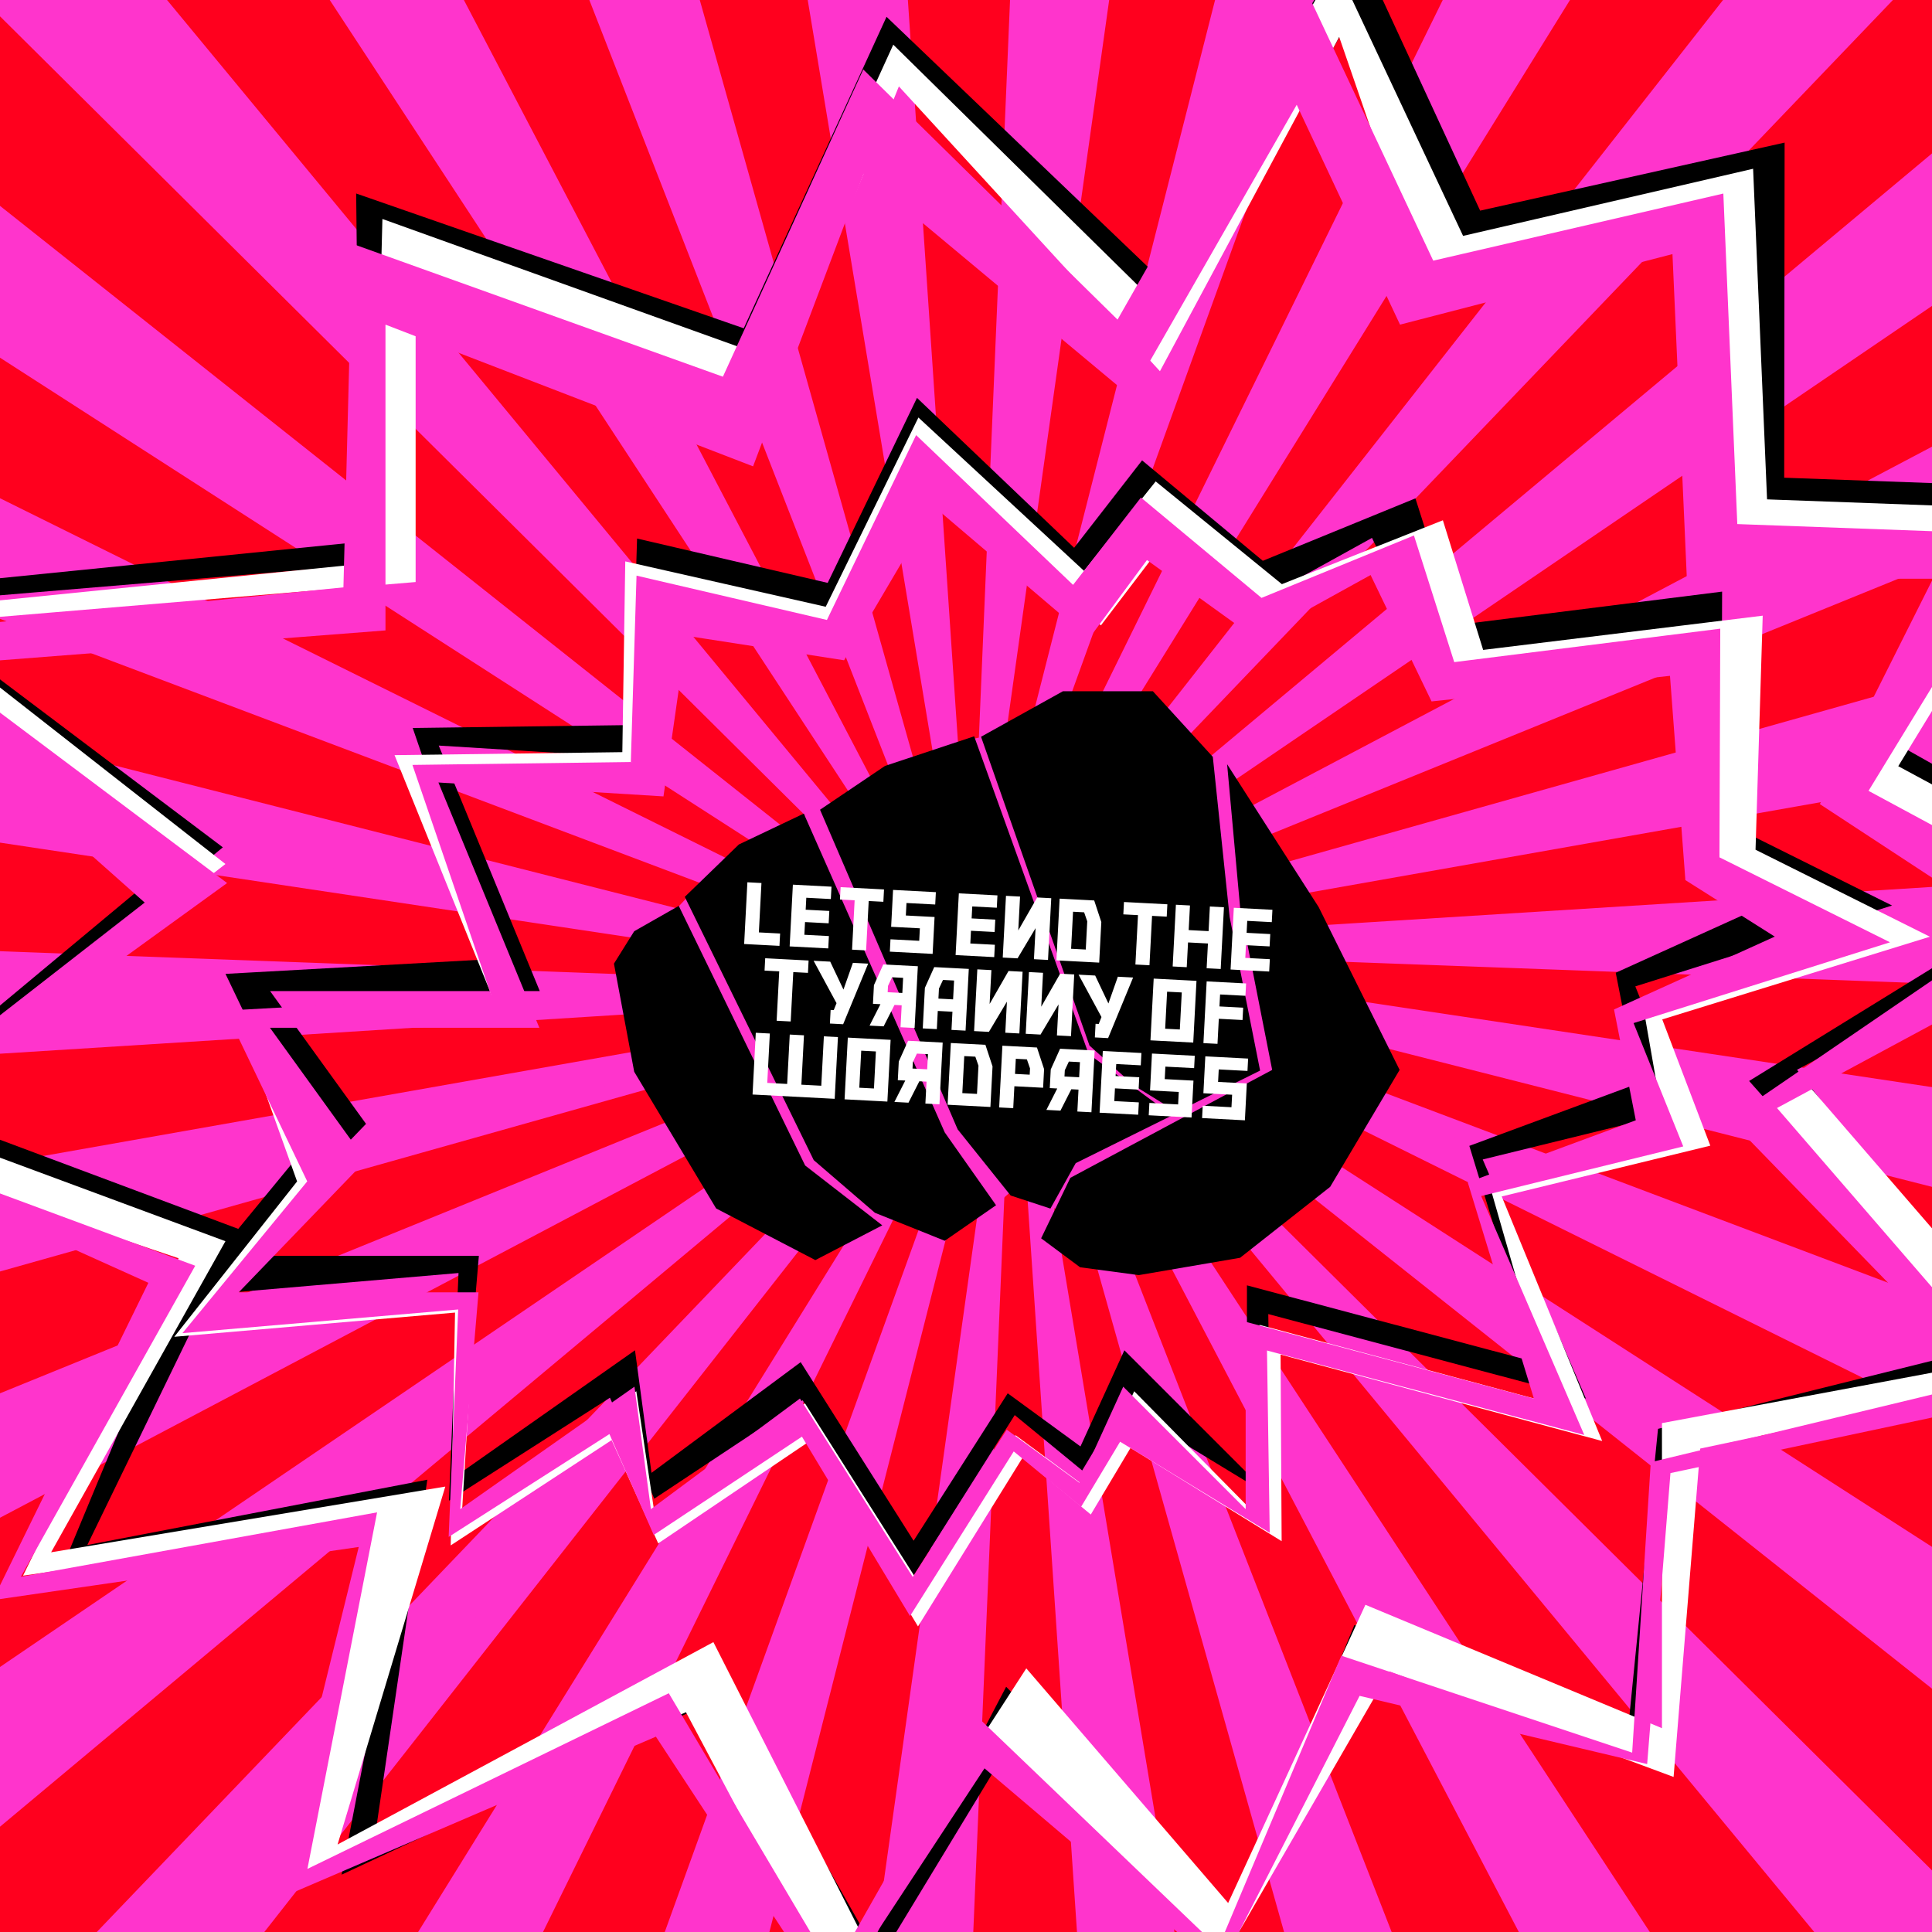 <?xml version="1.0" encoding="UTF-8"?>
<svg width="900px" height="900px" viewBox="0 0 900 900" version="1.1" xmlns="http://www.w3.org/2000/svg" xmlns:xlink="http://www.w3.org/1999/xlink">
    <!-- Generator: Sketch 51.3 (57544) - http://www.bohemiancoding.com/sketch -->
    <title>flash 2</title>
    <desc>Created with Sketch.</desc>
    <defs></defs>
    <g id="flash-2" stroke="none" stroke-width="1" fill="none" fill-rule="evenodd">
        <rect id="Rectangle" fill="#FF001E" x="-257" y="-283" width="1485" height="1503"></rect>
        <path d="M462.833,460.38 L464.686,459.985 L466.417,459.209 L467.951,458.085 L469.22,456.663 L470.169,455.006 L470.758,453.185 L470.959,451.28 L470.764,449.374 L470.182,447.551 L469.238,445.89 L467.973,444.464 L466.443,443.336 L464.715,442.553 L462.863,442.152 L460.97,442.149 L459.117,442.544 L457.386,443.32 L455.853,444.444 L454.583,445.866 L453.634,447.523 L453.046,449.344 L452.845,451.249 L453.04,453.155 L453.622,454.978 L454.566,456.639 L455.83,458.065 L457.36,459.193 L459.089,459.976 L460.94,460.377 L462.833,460.38 Z M481.898,456.313 L483.555,455.96 L480.229,453.506 L479.472,453.905 L481.898,456.313 Z M482.123,456.536 L983.878,954.549 L947.649,985.308 L482.258,460.571 L480.598,460.675 L869.058,1053.362 L827.301,1075.828 L479.901,464.65 L478.256,464.403 L736.444,1125.861 L690.983,1139.051 L476.757,468.144 L475.199,467.556 L591.831,1168.876 L544.654,1172.215 L472.964,470.901 L471.561,469.998 L441.54,1180.529 L394.708,1173.869 L468.688,472.799 L467.5,471.621 L292.139,1160.309 L247.698,1143.942 L464.115,473.756 L463.195,472.354 L150.157,1109.101 L110.05,1083.742 L459.445,473.73 L458.834,472.165 L21.799,1029.142 L-12.22,995.9 L454.882,472.722 L454.606,471.063 L-87.323,923.927 L-113.769,884.254 L450.627,470.777 L450.698,469.095 L-172.442,798.054 L-190.158,753.685 L446.864,467.978 L447.279,466.349 L-229.837,657.025 L-238.05,609.899 L443.758,464.45 L444.499,462.943 L-257,507.003 L-255.35,459.179 L441.445,460.344 L442.48,459.026 L-252.743,354.546 L-241.302,308.114 L440.027,455.842 L441.309,454.771 L-217.253,206.315 L-196.521,163.304 L439.564,451.14 L441.039,450.362 L-152.081,68.79 L-122.964,31.081 L440.078,446.444 L441.68,445.993 L-60.074,-52.02 L-23.846,-82.779 L441.545,441.958 L443.205,441.854 L54.745,-150.833 L96.502,-173.299 L443.902,437.879 L445.547,438.126 L187.359,-223.332 L232.82,-236.522 L447.046,434.385 L448.604,434.973 L331.972,-266.347 L379.149,-269.685 L450.839,431.628 L452.243,432.531 L482.263,-278 L529.096,-271.34 L455.116,429.73 L456.303,430.908 L631.665,-257.78 L676.105,-241.413 L459.689,428.773 L460.608,430.175 L773.647,-206.572 L813.753,-181.213 L464.359,428.799 L464.969,430.364 L902.004,-126.613 L936.024,-93.371 L468.921,429.807 L469.197,431.466 L1011.127,-21.398 L1037.572,18.275 L473.177,431.752 L473.106,433.434 L1096.246,104.475 L1113.962,148.844 L476.94,434.551 L476.525,436.18 L1153.641,245.504 L1161.853,292.63 L480.045,438.08 L479.305,439.586 L1180.803,395.526 L1179.153,443.35 L482.358,442.185 L481.324,443.503 L1176.547,547.983 L1165.105,594.415 L483.777,446.687 L482.494,447.758 L1141.056,696.214 L1120.325,739.225 L484.239,451.389 L482.765,452.167 L1075.884,833.739 L1046.768,871.448 L483.726,456.085 L482.123,456.536 Z M447.992,463.546 L448.205,462.71 L444.813,462.923 L443.964,464.406 L447.992,463.546 Z M447.582,466.263 L447.056,467.892 L450.82,466.204 L450.856,465.341 L447.582,466.263 Z M448.494,463.439 L450.959,462.913 L450.975,462.536 L448.741,462.676 L448.494,463.439 Z M453.53,464.588 L451.373,465.196 L451.289,465.994 L453.592,464.961 L453.53,464.588 Z M453.173,462.441 L453.165,462.398 L451.658,462.493 L451.629,462.77 L453.173,462.441 Z M454.189,464.403 L454.218,464.68 L455.66,464.033 L455.644,463.993 L454.189,464.403 Z M479.025,456.926 L477.343,455.029 L477.012,455.204 L478.249,457.092 L479.025,456.926 Z M479.368,457.312 L478.546,457.544 L480.424,460.41 L482.118,460.412 L479.368,457.312 Z M475.891,457.595 L475.104,456.211 L475.066,456.231 L475.621,457.652 L475.891,457.595 Z M476.232,458.195 L475.872,458.297 L476.695,460.403 L477.488,460.405 L476.232,458.195 Z M473.799,458.88 L473.758,458.892 L474.009,460.399 L474.284,460.399 L473.799,458.88 Z M479.089,453.525 L479.814,453.2 L477.779,451.698 L477.491,451.939 L479.089,453.525 Z M482.499,451.996 L484.047,451.302 L480.289,449.601 L479.631,450.151 L482.499,451.996 Z M453.99,467.357 L450.977,468.948 L450.797,470.652 L454.132,468.209 L453.99,467.357 Z M454.466,467.106 L454.547,467.904 L456.587,466.41 L456.45,466.059 L454.466,467.106 Z M458.396,465.031 L457.057,465.738 L457.142,466.003 L458.42,465.067 L458.396,465.031 Z M476.886,454.513 L475.832,453.325 L475.799,453.353 L476.634,454.626 L476.886,454.513 Z M483.571,446.642 L479.545,445.769 L479.015,446.445 L482.199,447.647 L483.571,446.642 Z M479.821,449.389 L477.521,448.349 L477.289,448.644 L479.178,449.86 L479.821,449.389 Z M477.226,451.29 L475.951,450.35 L475.925,450.384 L477.003,451.454 L477.226,451.29 Z M454.849,470.86 L455.024,472.564 L457.783,469.473 L457.47,468.67 L454.849,470.86 Z M459.609,466.882 L457.883,468.324 L458.127,469.088 L459.816,467.197 L459.609,466.882 Z M461.302,465.468 L460.137,466.441 L460.275,466.683 L461.332,465.498 L461.302,465.468 Z M476.711,448.273 L476.896,448.066 L475.456,447.414 L475.437,447.453 L476.711,448.273 Z M478.512,446.256 L479.044,445.66 L476.581,445.126 L476.415,445.465 L478.512,446.256 Z M481.012,443.456 L482.147,442.184 L478.031,442.177 L477.651,442.951 L481.012,443.456 Z M461.143,469.222 L459.03,471.915 L459.55,473.546 L461.615,469.942 L461.143,469.222 Z M462.868,467.023 L461.476,468.797 L461.872,469.493 L463.135,467.288 L462.868,467.023 Z M464.233,465.284 L463.294,466.48 L463.478,466.688 L464.269,465.307 L464.233,465.284 Z M479.839,438.124 L475.811,438.983 L475.598,439.819 L478.99,439.606 L479.839,438.124 Z M477.518,442.177 L474.999,442.172 L474.906,442.538 L477.12,442.871 L477.518,442.177 Z M475.911,444.981 L474.369,444.647 L474.358,444.689 L475.773,445.222 L475.911,444.981 Z M464.849,468.989 L463.336,472.068 L464.18,473.553 L465.459,469.594 L464.849,468.989 Z M466.085,466.475 L465.088,468.503 L465.618,469.101 L466.4,466.678 L466.085,466.475 Z M467.063,464.487 L466.39,465.855 L466.613,466.019 L467.103,464.502 L467.063,464.487 Z M476.221,436.266 L476.747,434.637 L472.983,436.325 L472.947,437.188 L476.221,436.266 Z M475.309,439.09 L472.844,439.616 L472.828,439.993 L475.063,439.853 L475.309,439.09 Z M474.314,442.171 L472.737,442.169 L472.735,442.212 L474.228,442.436 L474.314,442.171 Z M468.427,467.982 L467.579,471.312 L468.71,472.587 L469.147,468.445 L468.427,467.982 Z M469.119,465.263 L468.561,467.456 L469.202,467.929 L469.469,465.395 L469.119,465.263 Z M469.29,464.592 L469.542,464.706 L469.709,463.119 L469.667,463.112 L469.29,464.592 Z M472.43,437.333 L472.514,436.535 L470.212,437.568 L470.274,437.941 L472.43,437.333 Z M472.174,439.759 L470.631,440.088 L470.638,440.131 L472.145,440.036 L472.174,439.759 Z M473.006,431.877 L469.672,434.32 L469.813,435.172 L472.826,433.581 L473.006,431.877 Z M471.719,466.244 L471.574,469.679 L472.943,470.689 L472.519,466.545 L471.719,466.244 Z M471.742,465.701 L472.466,466.029 L472.207,463.494 L471.838,463.438 L471.742,465.701 Z M471.932,461.22 L471.867,462.746 L472.137,462.805 L471.974,461.217 L471.932,461.22 Z M469.614,438.126 L469.586,437.849 L468.144,438.496 L468.159,438.536 L469.614,438.126 Z M468.78,429.965 L466.02,433.056 L466.334,433.859 L468.954,431.669 L468.78,429.965 Z M469.256,434.625 L467.216,436.119 L467.353,436.47 L469.338,435.423 L469.256,434.625 Z M475.147,467.242 L476.693,467.942 L475.427,463.978 L474.583,463.851 L475.147,467.242 Z M474.122,461.082 L474.494,463.316 L475.269,463.484 L474.495,461.059 L474.122,461.082 Z M466.746,436.791 L466.661,436.526 L465.383,437.462 L465.407,437.498 L466.746,436.791 Z M465.92,434.205 L465.676,433.441 L463.988,435.332 L464.194,435.647 L465.92,434.205 Z M464.774,430.614 L464.253,428.983 L462.189,432.587 L462.66,433.307 L464.774,430.614 Z M476.892,460.908 L478.14,464.106 L479.796,464.465 L477.744,460.855 L476.892,460.908 Z M459.623,428.976 L458.345,432.935 L458.954,433.54 L460.468,430.461 L459.623,428.976 Z M461.931,433.036 L460.668,435.241 L460.935,435.506 L462.327,433.732 L461.931,433.036 Z M463.529,435.846 L462.471,437.031 L462.502,437.061 L463.666,436.088 L463.529,435.846 Z M455.093,429.942 L454.656,434.084 L455.376,434.547 L456.224,431.217 L455.093,429.942 Z M458.185,433.428 L457.403,435.851 L457.718,436.054 L458.715,434.026 L458.185,433.428 Z M460.325,435.841 L459.534,437.222 L459.57,437.245 L460.509,436.049 L460.325,435.841 Z M457.413,436.674 L457.19,436.51 L456.7,438.027 L456.741,438.042 L457.413,436.674 Z M455.243,435.073 L454.602,434.6 L454.334,437.134 L454.684,437.266 L455.243,435.073 Z M452.229,432.85 L450.861,431.84 L451.284,435.984 L452.084,436.285 L452.229,432.85 Z M447.111,434.587 L448.376,438.551 L449.221,438.678 L448.657,435.287 L447.111,434.587 Z M451.337,436.5 L451.596,439.035 L451.965,439.091 L452.061,436.828 L451.337,436.5 Z M454.262,437.823 L454.094,439.41 L454.136,439.417 L454.513,437.937 L454.262,437.823 Z M451.936,439.783 L451.667,439.724 L451.829,441.312 L451.872,441.309 L451.936,439.783 Z M449.31,439.213 L448.534,439.045 L449.309,441.47 L449.681,441.447 L449.31,439.213 Z M445.663,438.423 L444.007,438.064 L446.06,441.674 L446.912,441.621 L445.663,438.423 Z M441.686,442.117 L444.435,445.217 L445.258,444.985 L443.379,442.119 L441.686,442.117 Z M446.315,442.124 L447.571,444.334 L447.931,444.232 L447.109,442.126 L446.315,442.124 Z M449.519,442.13 L450.004,443.649 L450.045,443.637 L449.795,442.13 L449.519,442.13 Z M448.182,444.877 L447.913,444.934 L448.699,446.318 L448.737,446.298 L448.182,444.877 Z M445.554,445.438 L444.778,445.603 L446.46,447.5 L446.791,447.325 L445.554,445.438 Z M441.905,446.216 L440.248,446.569 L443.574,449.023 L444.331,448.624 L441.905,446.216 Z M439.756,451.227 L443.514,452.928 L444.172,452.378 L441.305,450.533 L439.756,451.227 Z M443.989,449.329 L446.024,450.831 L446.312,450.59 L444.714,449.004 L443.989,449.329 Z M446.918,448.016 L447.971,449.204 L448.004,449.176 L447.17,447.903 L446.918,448.016 Z M446.801,451.075 L446.578,451.239 L447.852,452.179 L447.879,452.145 L446.801,451.075 Z M444.625,452.669 L443.983,453.14 L446.282,454.18 L446.514,453.885 L444.625,452.669 Z M441.604,454.882 L440.233,455.887 L444.258,456.76 L444.789,456.084 L441.604,454.882 Z M441.656,460.345 L445.773,460.352 L446.153,459.578 L442.791,459.073 L441.656,460.345 Z M444.76,456.869 L447.222,457.403 L447.389,457.064 L445.291,456.273 L444.76,456.869 Z M446.907,454.463 L448.347,455.115 L448.366,455.076 L447.092,454.256 L446.907,454.463 Z M448.03,457.307 L447.892,457.548 L449.435,457.882 L449.445,457.84 L448.03,457.307 Z M446.683,459.658 L446.286,460.352 L448.804,460.357 L448.898,459.991 L446.683,459.658 Z M449.489,460.358 L451.067,460.36 L451.069,460.317 L449.575,460.093 L449.489,460.358 Z" id="Path-7" fill="#FF34CC"></path>
        <path d="M463.003,460.244 L464.868,459.915 L466.625,459.2 L468.196,458.131 L469.514,456.755 L470.52,455.132 L471.17,453.333 L471.437,451.436 L471.308,449.525 L470.789,447.682 L469.903,445.989 L468.688,444.52 L467.198,443.338 L465.498,442.495 L463.661,442.028 L461.769,441.958 L459.904,442.288 L458.147,443.003 L456.576,444.071 L455.258,445.447 L454.252,447.07 L453.602,448.869 L453.335,450.766 L453.464,452.678 L453.983,454.52 L454.869,456.213 L456.084,457.683 L457.574,458.865 L459.274,459.708 L461.111,460.174 L463.003,460.244 Z M482.197,456.853 L483.865,456.558 L480.625,453.988 L479.855,454.361 L482.197,456.853 Z M482.414,457.084 L966.685,972.511 L929.418,1001.973 L482.409,461.121 L480.747,461.167 L848.528,1067.21 L806.022,1088.187 L479.913,465.114 L478.277,464.809 L713.494,1134.982 L667.606,1146.558 L476.651,468.495 L475.113,467.853 L567.486,1172.864 L520.222,1174.534 L472.765,471.116 L471.393,470.164 L416.884,1179.202 L370.31,1170.893 L468.425,472.862 L467.279,471.643 L268.271,1153.719 L224.422,1135.793 L463.822,473.657 L462.952,472.223 L128.142,1097.528 L88.934,1070.769 L459.156,473.466 L458.599,471.881 L2.621,1013.085 L-30.232,978.662 L454.631,472.298 L454.412,470.63 L-102.807,904.081 L-127.868,863.499 L450.445,470.203 L450.574,468.526 L-183.532,775.279 L-199.707,730.311 L446.781,467.274 L447.252,465.66 L-236.028,632.309 L-242.61,584.921 L443.799,463.637 L444.591,462.158 L-258,481.419 L-254.701,433.683 L441.629,459.453 L442.708,458.173 L-248.487,329.205 L-235.452,283.205 L440.367,454.904 L441.685,453.878 L-207.906,182.318 L-185.704,140.066 L440.066,450.188 L441.567,449.463 L-138.03,47.178 L-107.631,10.52 L440.742,445.513 L442.359,445.118 L-41.913,-70.309 L-4.646,-99.77 L442.363,441.081 L444.026,441.036 L76.244,-165.007 L118.751,-185.985 L444.859,437.088 L446.495,437.393 L211.278,-232.779 L257.166,-244.356 L448.122,433.707 L449.659,434.35 L357.286,-270.662 L404.55,-272.332 L452.008,431.086 L453.379,432.038 L507.888,-277 L554.463,-268.69 L456.347,429.34 L457.493,430.56 L656.501,-251.517 L700.35,-233.591 L460.95,428.545 L461.821,429.979 L796.631,-195.326 L835.838,-168.566 L465.616,428.736 L466.173,430.322 L922.152,-110.883 L955.004,-76.46 L470.141,429.904 L470.36,431.573 L1027.579,-1.878 L1052.64,38.704 L474.327,431.999 L474.198,433.677 L1108.305,126.924 L1124.48,171.891 L477.991,434.929 L477.521,436.543 L1160.801,269.894 L1167.382,317.281 L480.974,438.565 L480.181,440.045 L1182.772,420.783 L1179.473,468.52 L483.143,442.749 L482.064,444.03 L1173.26,572.998 L1160.224,618.997 L484.406,447.299 L483.087,448.324 L1132.679,719.885 L1110.476,762.137 L484.706,452.014 L483.205,452.74 L1062.803,855.025 L1032.403,891.683 L484.031,456.69 L482.414,457.084 Z M448.062,462.884 L448.303,462.056 L444.906,462.149 L444.006,463.601 L448.062,462.884 Z M447.558,465.585 L446.976,467.194 L450.796,465.64 L450.862,464.779 L447.558,465.585 Z M448.567,462.795 L451.048,462.357 L451.077,461.98 L448.84,462.041 L448.567,462.795 Z M453.56,464.121 L451.384,464.652 L451.272,465.447 L453.609,464.496 L453.56,464.121 Z M453.277,461.963 L453.271,461.92 L451.762,461.961 L451.723,462.237 L453.277,461.963 Z M454.225,463.959 L454.244,464.237 L455.708,463.642 L455.693,463.601 L454.225,463.959 Z M479.304,457.364 L477.688,455.409 L477.352,455.572 L478.523,457.502 L479.304,457.364 Z M479.633,457.762 L478.804,457.964 L480.582,460.895 L482.274,460.957 L479.633,457.762 Z M476.148,457.922 L475.41,456.511 L475.371,456.53 L475.877,457.97 L476.148,457.922 Z M476.469,458.534 L476.106,458.622 L476.855,460.757 L477.648,460.786 L476.469,458.534 Z M474.014,459.133 L473.972,459.143 L474.171,460.658 L474.446,460.668 L474.014,459.133 Z M479.485,453.967 L480.221,453.668 L478.239,452.096 L477.943,452.326 L479.485,453.967 Z M482.946,452.56 L484.517,451.92 L480.82,450.088 L480.143,450.614 L482.946,452.56 Z M453.924,466.905 L450.858,468.388 L450.62,470.084 L454.037,467.761 L453.924,466.905 Z M454.408,466.671 L454.462,467.471 L456.553,466.05 L456.428,465.694 L454.408,466.671 Z M458.408,464.736 L457.046,465.395 L457.121,465.663 L458.43,464.773 L458.408,464.736 Z M477.249,454.877 L476.237,453.653 L476.203,453.679 L476.993,454.981 L477.249,454.877 Z M484.201,447.247 L480.209,446.232 L479.655,446.889 L482.796,448.202 L484.201,447.247 Z M480.359,449.86 L478.097,448.739 L477.855,449.026 L479.701,450.307 L480.359,449.86 Z M477.7,451.668 L476.459,450.683 L476.431,450.716 L477.471,451.824 L477.7,451.668 Z M454.662,470.435 L454.778,472.145 L457.642,469.153 L457.357,468.34 L454.662,470.435 Z M459.557,466.628 L457.782,468.009 L457.999,468.781 L459.752,466.95 L459.557,466.628 Z M461.297,465.275 L460.099,466.206 L460.228,466.453 L461.326,465.306 L461.297,465.275 Z M477.29,448.634 L477.482,448.434 L476.065,447.732 L476.045,447.77 L477.29,448.634 Z M479.159,446.682 L479.711,446.106 L477.268,445.485 L477.09,445.817 L479.159,446.682 Z M481.754,443.972 L482.933,442.741 L478.819,442.589 L478.412,443.349 L481.754,443.972 Z M461.009,469.021 L458.804,471.638 L459.268,473.286 L461.455,469.757 L461.009,469.021 Z M462.809,466.884 L461.357,468.608 L461.728,469.317 L463.066,467.158 L462.809,466.884 Z M464.233,465.194 L463.253,466.357 L463.43,466.571 L464.268,465.219 L464.233,465.194 Z M480.766,438.602 L476.711,439.318 L476.469,440.146 L479.866,440.053 L480.766,438.602 Z M478.306,442.57 L475.789,442.477 L475.683,442.839 L477.885,443.25 L478.306,442.57 Z M476.604,445.316 L475.074,444.928 L475.062,444.969 L476.458,445.553 L476.604,445.316 Z M464.721,468.919 L463.102,471.943 L463.894,473.457 L465.309,469.545 L464.721,468.919 Z M466.043,466.451 L464.976,468.442 L465.485,469.058 L466.35,466.664 L466.043,466.451 Z M467.088,464.498 L466.369,465.841 L466.586,466.013 L467.128,464.514 L467.088,464.498 Z M477.214,436.617 L477.796,435.008 L473.977,436.562 L473.91,437.423 L477.214,436.617 Z M476.205,439.407 L473.724,439.846 L473.695,440.222 L475.933,440.161 L476.205,439.407 Z M475.105,442.452 L473.528,442.393 L473.525,442.437 L475.01,442.714 L475.105,442.452 Z M468.331,468.039 L467.369,471.337 L468.455,472.651 L469.035,468.527 L468.331,468.039 Z M469.117,465.346 L468.483,467.518 L469.107,468.013 L469.462,465.49 L469.117,465.346 Z M469.311,464.681 L469.558,464.804 L469.78,463.224 L469.738,463.216 L469.311,464.681 Z M473.389,437.55 L473.501,436.756 L471.164,437.707 L471.213,438.081 L473.389,437.55 Z M473.049,439.965 L471.496,440.24 L471.501,440.283 L473.011,440.241 L473.049,439.965 Z M474.152,432.118 L470.736,434.442 L470.848,435.298 L473.914,433.814 L474.152,432.118 Z M471.681,466.418 L471.418,469.846 L472.75,470.904 L472.47,466.748 L471.681,466.418 Z M471.723,465.877 L472.435,466.23 L472.264,463.687 L471.896,463.619 L471.723,465.877 Z M472.067,461.405 L471.95,462.928 L472.217,462.996 L472.11,461.403 L472.067,461.405 Z M470.547,438.243 L470.528,437.965 L469.065,438.561 L469.079,438.601 L470.547,438.243 Z M469.995,430.057 L467.13,433.049 L467.416,433.863 L470.11,431.767 L469.995,430.057 Z M470.31,434.731 L468.22,436.153 L468.344,436.509 L470.364,435.532 L470.31,434.731 Z M475.072,467.537 L476.593,468.29 L475.465,464.284 L474.625,464.128 L475.072,467.537 Z M474.261,461.344 L474.555,463.59 L475.324,463.785 L474.634,461.334 L474.261,461.344 Z M467.727,436.808 L467.651,436.539 L466.342,437.43 L466.364,437.467 L467.727,436.808 Z M466.991,434.194 L466.773,433.422 L465.021,435.252 L465.216,435.574 L466.991,434.194 Z M465.969,430.565 L465.504,428.917 L463.317,432.445 L463.764,433.181 L465.969,430.565 Z M477.035,461.268 L478.172,464.509 L479.814,464.926 L477.888,461.245 L477.035,461.268 Z M460.878,428.745 L459.464,432.657 L460.052,433.283 L461.67,430.26 L460.878,428.745 Z M463.045,432.885 L461.706,435.044 L461.964,435.318 L463.416,433.594 L463.045,432.885 Z M464.544,435.75 L463.446,436.896 L463.476,436.928 L464.673,435.996 L464.544,435.75 Z M456.317,429.551 L455.738,433.675 L456.441,434.164 L457.404,430.866 L456.317,429.551 Z M459.287,433.145 L458.422,435.538 L458.73,435.752 L459.796,433.76 L459.287,433.145 Z M461.342,435.631 L460.504,436.984 L460.54,437.008 L461.519,435.845 L461.342,435.631 Z M458.404,436.361 L458.187,436.189 L457.645,437.688 L457.684,437.705 L458.404,436.361 Z M456.29,434.684 L455.665,434.189 L455.311,436.712 L455.656,436.857 L456.29,434.684 Z M453.355,432.356 L452.022,431.299 L452.302,435.455 L453.091,435.784 L453.355,432.356 Z M448.18,433.912 L449.308,437.918 L450.147,438.075 L449.7,434.666 L448.18,433.912 Z M452.337,435.973 L452.509,438.515 L452.876,438.584 L453.05,436.326 L452.337,435.973 Z M455.214,437.398 L454.992,438.979 L455.034,438.987 L455.462,437.521 L455.214,437.398 Z M452.823,439.275 L452.555,439.207 L452.663,440.799 L452.706,440.798 L452.823,439.275 Z M450.217,438.613 L449.448,438.417 L450.139,440.868 L450.512,440.858 L450.217,438.613 Z M446.6,437.694 L444.958,437.276 L446.885,440.958 L447.738,440.934 L446.6,437.694 Z M442.498,441.245 L445.139,444.44 L445.969,444.238 L444.191,441.308 L442.498,441.245 Z M447.125,441.416 L448.304,443.669 L448.666,443.58 L447.917,441.446 L447.125,441.416 Z M450.326,441.535 L450.758,443.07 L450.8,443.06 L450.602,441.545 L450.326,441.535 Z M448.896,444.233 L448.624,444.281 L449.362,445.691 L449.401,445.673 L448.896,444.233 Z M446.249,444.7 L445.468,444.839 L447.084,446.794 L447.421,446.631 L446.249,444.7 Z M442.576,445.35 L440.908,445.644 L444.147,448.214 L444.917,447.842 L442.576,445.35 Z M440.256,450.282 L443.953,452.114 L444.629,451.588 L441.827,449.643 L440.256,450.282 Z M444.551,448.535 L446.533,450.107 L446.829,449.877 L445.287,448.235 L444.551,448.535 Z M447.523,447.325 L448.535,448.55 L448.569,448.523 L447.779,447.221 L447.523,447.325 Z M447.301,450.379 L447.072,450.534 L448.314,451.519 L448.342,451.486 L447.301,450.379 Z M445.072,451.895 L444.413,452.343 L446.675,453.464 L446.918,453.176 L445.072,451.895 Z M441.976,454 L440.571,454.956 L444.564,455.97 L445.117,455.313 L441.976,454 Z M441.84,459.461 L445.954,459.613 L446.36,458.854 L443.018,458.23 L441.84,459.461 Z M445.061,456.097 L447.504,456.717 L447.682,456.385 L445.613,455.52 L445.061,456.097 Z M447.29,453.769 L448.707,454.471 L448.728,454.433 L447.482,453.568 L447.29,453.769 Z M448.315,456.65 L448.168,456.886 L449.698,457.275 L449.711,457.233 L448.315,456.65 Z M446.888,458.952 L446.466,459.632 L448.983,459.725 L449.089,459.363 L446.888,458.952 Z M449.668,459.751 L451.244,459.809 L451.247,459.766 L449.762,459.489 L449.668,459.751 Z" id="Path-7" fill="#FF34CC"></path>
        <g id="Group-5" transform="translate(-76, -30)" fill-rule="nonzero">
            <path d="M241.916,120.139 L422.458,182.936 L488.985,37.827 L612.456,155.973 L706.261,0 L765.511,128.124 L907.342,96.428 L907.149,252.538 L1044.071,257.511 L963.124,378.533 L1075.524,441.813 L913.117,528.337 L1019.946,664.984 L857.029,700.745 L841.12,838.185 L714.629,805.969 L650.882,934.783 L547.968,840.215 L480.808,950.956 L402.348,825.241 L235.138,903.28 L267.411,735.646 L104.758,760.754 L167.009,610.884 L20.591,544.555 L156.547,431.299 L9.05,306.101 L243.678,282.424 L241.916,120.139 Z M263.973,291.571 L29.232,311.227 L179.811,424.719 L34.322,545.356 L187.988,602.828 L116.679,749.726 L275.064,719.301 L250.37,887.699 L407.689,804.734 L481.825,935.636 L544.708,815.754 L650.167,924.863 L706.909,787.005 L834.696,832.781 L848.364,695.615 L1000.949,657.684 L890.807,533.563 L1036.829,443.532 L939.98,384.807 L1007.917,278.437 L890.696,268.445 L885.284,130.952 L748.684,158.342 L707.347,34.177 L618.141,192.023 L491.852,57.538 L429.332,212.305 L258.82,143.242 L263.973,291.571 Z" id="Path-4" fill="#000000"></path>
            <path d="M372.771,280.872 L461.568,301.535 L503.172,215.338 L576.369,285.179 L608.027,244.45 L664.266,291.244 L735.355,262.15 L754.152,321.192 L878.226,305.597 L877.847,412.207 L957.397,451.827 L837.791,489.491 L860.956,546.995 L766.706,570.126 L814.795,681.527 L666.817,642.145 L668.09,727.143 L598.31,684.674 L580.128,715.003 L548.698,689.202 L500.327,765.968 L449.92,682.31 L380.8,728.148 L360.132,681.111 L285.149,729.067 L289.595,623.024 L160.995,634.054 L219.188,563.293 L181.045,483.669 L305.102,476.796 L268.257,369.119 L370.112,367.762 L372.771,280.872 Z M385.338,383.796 L280.379,377.316 L327.446,491.677 L201.813,491.677 L246.51,553.541 L187.235,615.033 L299.072,615.033 L290.536,716.112 L371.806,659.015 L379.484,716.112 L448.984,664.541 L501.592,747.733 L545.435,679.056 L579.323,703.812 L599.774,659.015 L656.875,716.112 L656.875,628.77 L791.291,664.541 L760.473,563.792 L838.82,534.807 L828.672,483.141 L903.634,449.174 L861.949,422.819 L854.772,327.589 L743.569,339.514 L715.127,280.572 L661.587,310.176 L610.835,273.6 L583.812,310.176 L511.726,248.854 L469.593,320.334 L396.053,308.917 L385.338,383.796 Z" id="Path-3-Copy" fill="#000000"></path>
            <path d="M367.272,291.516 L460.654,312.649 L503.83,224.491 L580.973,295.92 L614.364,254.265 L673.147,302.123 L748.147,272.368 L766.909,332.753 L897.141,316.804 L893.796,425.838 L975.021,466.359 L850.339,504.88 L872.729,563.692 L775.559,587.349 L822.358,701.285 L672.546,661.007 L673.038,747.938 L602.64,704.503 L584.137,735.522 L552.307,709.134 L503.64,787.646 L452.059,702.085 L382.624,748.966 L360.919,700.859 L285.958,749.906 L287.971,641.451 L157.185,652.732 L214.396,580.361 L187.779,506.069 L306.916,498.35 L259.797,381.771 L365.906,380.382 L367.272,291.516 Z M382.043,396.603 L272.595,389.975 L323.931,506.943 L194.29,506.943 L242.092,570.217 L183.23,633.111 L297.436,633.111 L291.076,736.493 L372.427,678.095 L381.128,736.493 L450.998,683.747 L504.91,768.835 L549.095,698.593 L583.469,723.913 L604.354,678.095 L661.962,736.493 L662.704,647.161 L799.086,683.747 L769.51,580.701 L850.57,551.056 L841.345,498.212 L919.771,463.472 L877.295,436.516 L872.291,339.115 L755.766,351.312 L726.839,291.027 L670.346,321.306 L617.339,283.896 L588.864,321.306 L513.091,258.586 L469.28,331.695 L392.139,320.018 L382.043,396.603 Z" id="Path-3-Copy" fill="#FFFFFF"></path>
            <path d="M372.518,298.157 L461.209,318.803 L502.763,232.681 L575.872,302.46 L607.492,261.767 L663.664,308.52 L734.668,279.452 L753.442,338.442 L877.368,322.861 L876.989,429.377 L956.444,468.962 L836.981,506.594 L860.119,564.047 L765.981,587.158 L814.013,698.462 L666.212,659.115 L667.483,744.038 L597.787,701.606 L579.626,731.909 L548.235,706.13 L499.921,782.829 L449.574,699.244 L380.537,745.042 L359.893,698.046 L285.001,745.96 L289.441,640.01 L160.995,651.031 L219.119,580.331 L181.021,500.776 L304.929,493.91 L268.129,386.327 L369.861,384.971 L372.518,298.157 Z M385.07,400.991 L280.236,394.517 L327.247,508.778 L201.764,508.778 L246.408,570.588 L187.204,632.026 L298.907,632.026 L290.381,733.016 L371.554,675.969 L379.222,733.016 L448.64,681.491 L501.184,764.61 L544.975,695.993 L578.822,720.728 L599.249,675.969 L656.281,733.016 L656.281,645.751 L790.537,681.491 L759.756,580.829 L838.009,551.87 L827.873,500.249 L902.746,466.312 L861.111,439.98 L853.942,344.833 L742.873,356.748 L714.464,297.858 L660.989,327.436 L610.297,290.892 L583.306,327.436 L511.306,266.168 L469.223,337.584 L395.771,326.178 L385.07,400.991 Z" id="Path-3-Copy" fill="#FF34CC"></path>
            <path d="M254.142,132.01 L426.756,193.962 L492.121,50.806 L610.543,167.361 L698.182,13.489 L757.561,139.887 L892.665,108.618 L899.162,262.626 L1033.199,267.532 L960.279,386.924 L1076,449.352 L917.649,534.711 L1034.186,669.518 L868.039,704.797 L855.624,857.773 L723.267,808.605 L644.599,944.777 L540.518,840.387 L464.328,957.219 L395.552,827.617 L216.435,904.605 L250.032,740.542 L86.737,763.998 L159.2,616.147 L8.574,565.364 L157.479,438.979 L18.472,315.467 L250.032,292.109 L254.142,132.01 Z M269.617,301.133 L37.993,320.524 L181.016,432.488 L27.98,551.501 L181.016,608.199 L99.803,753.119 L283.437,722.506 L233.26,889.233 L408.322,794.96 L475.891,928.029 L554.093,807.19 L648.116,916.493 L712.061,777.575 L850.204,835.055 L850.204,692.944 L1014.194,662.316 L883.755,551.501 L1032.159,458.995 L937.625,393.114 L999.035,288.177 L883.755,278.319 L872.895,142.677 L742.095,169.699 L699.843,47.206 L616.343,202.926 L494.731,70.252 L433.011,222.935 L269.617,154.802 L269.617,301.133 Z" id="Path-4" fill="#FFFFFF"></path>
            <path d="M240.091,143.546 L412.755,205.485 L478.139,62.36 L596.595,178.89 L684.259,25.051 L743.655,151.422 L878.799,120.16 L885.298,274.134 L1019.373,279.039 L946.432,398.406 L1062.187,460.82 L903.79,546.161 L1020.361,680.939 L854.166,716.21 L843.309,851.771 L709.352,819.996 L644.442,947.047 L534.622,853.773 L462.881,963 L381.542,839.004 L202.373,915.976 L243.116,750.635 L72.637,775.399 L145.121,627.579 L0,562.157 L143.4,450.45 L4.352,326.964 L235.98,303.611 L240.091,143.546 Z M255.57,323.673 L46.602,339.894 L181.794,441.356 L13.863,562.947 L166.943,619.633 L85.707,764.522 L251.665,734.513 L219.202,900.607 L387.545,818.777 L464.106,947.889 L531.188,829.647 L643.53,937.263 L700.832,801.291 L836.325,846.441 L844.995,711.151 L1000.363,673.739 L881.459,551.315 L1011.721,462.273 L923.772,404.594 L976.442,299.596 L861.801,299.596 L855.1,148.368 L728.185,181.227 L680.061,78.816 L602.397,214.447 L478.314,110.937 L426.808,247.246 L255.57,181.227 L255.57,323.673 Z" id="Path-4" fill="#FF34CC"></path>
        </g>
        <g id="Group-6" transform="translate(286, 322)">
            <polygon id="Path-20" fill="#FF34CC" points="34.648 95.442 29 101.465 70.526 224.712 124.785 249 136.453 241.837 178.795 238.485 188.359 230.017 201.73 240.677 216.942 241.837 317 181.249 287.762 36.061 280.629 30.921 173 21 167.058 22.216 96.165 55.364 89.461 57.55"></polygon>
            <polygon id="Path-18-Copy-4" fill="#000000" points="30.189 100 9.438 111.802 0 126.905 9.438 177.266 47.602 240.942 93.816 265 125 248.812 89.069 220.93"></polygon>
            <polygon id="Path-18-Copy-5" fill="#000000" points="88.426 57 58.192 71.384 33 95.79 93.073 218.435 121.575 242.96 154.105 256 178 239.442 154.105 205.528"></polygon>
            <polygon id="Path-18-Copy-6" fill="#000000" points="167.805 21 126.268 34.797 96 55.201 160.111 204.099 184.796 234.921 203.328 241 215.118 219.833 260 197.594 221.138 168.996"></polygon>
            <polygon id="Path-18-Copy-7" fill="#000000" points="251.049 0 209.162 0 171 21.209 221.535 165.079 242.322 183.718 262.2 196 301 176.712 286.806 105.168 278.976 30.572"></polygon>
            <polygon id="Path-19-Copy" fill="#000000" points="285.637 34 328.295 100.576 366 176.4 333.638 230.885 291.676 263.924 244.484 272 217.151 268.345 199 254.853 212.602 226.672 306.628 176.4 291.676 100.576"></polygon>
        </g>
        <path d="M345.412,446.137 L345.412,417.341 L351.974,417.341 L351.974,440.378 L361.887,440.378 L361.887,446.137 L345.412,446.137 Z M366.634,446.137 L366.634,417.341 L384.644,417.341 L384.644,423.101 L373.196,423.101 L373.196,428.685 L384.225,428.685 L384.225,434.444 L373.196,434.444 L373.196,440.378 L384.644,440.378 L384.644,446.137 L366.634,446.137 Z M388.903,423.101 L388.903,417.341 L409.147,417.341 L409.147,423.101 L402.306,423.101 L402.306,446.137 L395.744,446.137 L395.744,423.101 L388.903,423.101 Z M413.37,446.137 L413.37,440.378 L426.773,440.378 L426.773,434.549 L413.37,434.549 L413.37,417.341 L433.335,417.341 L433.335,423.101 L419.932,423.101 L419.932,428.93 L433.335,428.93 L433.335,446.137 L413.37,446.137 Z M444.05,446.137 L444.05,417.341 L462.061,417.341 L462.061,423.101 L450.612,423.101 L450.612,428.685 L461.642,428.685 L461.642,434.444 L450.612,434.444 L450.612,440.378 L462.061,440.378 L462.061,446.137 L444.05,446.137 Z M466.04,446.137 L466.04,417.341 L472.602,417.341 L472.602,433.153 L480.595,417.341 L487.157,417.341 L487.157,446.137 L480.595,446.137 L480.595,431.652 L472.951,446.137 L466.04,446.137 Z M491.066,446.137 L491.066,417.341 L507.191,417.341 L511.031,427.219 L511.031,446.137 L491.066,446.137 Z M497.628,440.378 L504.469,440.378 L504.469,427.219 L502.794,423.101 L497.628,423.101 L497.628,440.378 Z M521.083,423.101 L521.083,417.341 L541.327,417.341 L541.327,423.101 L534.486,423.101 L534.486,446.137 L527.924,446.137 L527.924,423.101 L521.083,423.101 Z M545.306,446.137 L545.306,417.341 L551.868,417.341 L551.868,428.825 L561.153,428.825 L561.153,417.341 L567.715,417.341 L567.715,446.137 L561.153,446.137 L561.153,434.584 L551.868,434.584 L551.868,446.137 L545.306,446.137 Z M572.322,446.137 L572.322,417.341 L590.332,417.341 L590.332,423.101 L578.884,423.101 L578.884,428.685 L589.913,428.685 L589.913,434.444 L578.884,434.444 L578.884,440.378 L590.332,440.378 L590.332,446.137 L572.322,446.137 Z M355.552,458.004 L355.552,452.245 L375.796,452.245 L375.796,458.004 L368.955,458.004 L368.955,481.041 L362.393,481.041 L362.393,458.004 L355.552,458.004 Z M378.135,452.245 L385.883,452.245 L392.724,464.915 L396.459,452.245 L403.58,452.245 L393.423,481.041 L387.245,481.041 L387.245,474.688 L388.711,474.688 L389.827,471.407 L378.135,452.245 Z M405.744,481.041 L410.281,470.814 L406.791,470.814 L406.791,462.123 L410.63,452.245 L426.756,452.245 L426.756,481.041 L420.194,481.041 L420.194,470.814 L416.843,470.814 L412.305,481.041 L405.744,481.041 Z M413.353,465.055 L420.194,465.055 L420.194,458.004 L415.028,458.004 L413.353,462.123 L413.353,465.055 Z M430.56,481.041 L430.56,462.123 L434.4,452.245 L450.525,452.245 L450.525,481.041 L443.963,481.041 L443.963,472.559 L437.122,472.559 L437.122,481.041 L430.56,481.041 Z M437.122,466.8 L443.963,466.8 L443.963,458.004 L438.797,458.004 L437.122,462.123 L437.122,466.8 Z M454.504,481.041 L454.504,452.245 L461.066,452.245 L461.066,468.057 L469.059,452.245 L475.621,452.245 L475.621,481.041 L469.059,481.041 L469.059,466.556 L461.415,481.041 L454.504,481.041 Z M478.588,481.041 L478.588,452.245 L485.15,452.245 L485.15,468.057 L493.143,452.245 L499.705,452.245 L499.705,481.041 L493.143,481.041 L493.143,466.556 L485.499,481.041 L478.588,481.041 Z M501.729,452.245 L509.478,452.245 L516.319,464.915 L520.053,452.245 L527.174,452.245 L517.017,481.041 L510.839,481.041 L510.839,474.688 L512.305,474.688 L513.422,471.407 L501.729,452.245 Z M536.772,481.041 L536.772,452.245 L556.737,452.245 L556.737,481.041 L536.772,481.041 Z M543.334,475.282 L550.175,475.282 L550.175,458.004 L543.334,458.004 L543.334,475.282 Z M561.484,481.041 L561.484,452.245 L579.879,452.245 L579.879,458.004 L568.046,458.004 L568.046,463.589 L579.111,463.589 L579.111,469.348 L568.046,469.348 L568.046,481.041 L561.484,481.041 Z M352.987,515.945 L352.987,487.149 L359.548,487.149 L359.548,510.186 L368.833,510.186 L368.833,487.149 L375.465,487.149 L375.465,510.186 L384.749,510.186 L384.749,487.149 L391.311,487.149 L391.311,515.945 L352.987,515.945 Z M395.918,515.945 L395.918,487.149 L415.883,487.149 L415.883,515.945 L395.918,515.945 Z M402.48,510.186 L409.321,510.186 L409.321,492.908 L402.48,492.908 L402.48,510.186 Z M419.164,515.945 L423.702,505.718 L420.211,505.718 L420.211,497.027 L424.051,487.149 L440.176,487.149 L440.176,515.945 L433.614,515.945 L433.614,505.718 L430.263,505.718 L425.726,515.945 L419.164,515.945 Z M426.773,499.959 L433.614,499.959 L433.614,492.908 L428.448,492.908 L426.773,497.027 L426.773,499.959 Z M443.981,515.945 L443.981,487.149 L460.106,487.149 L463.946,497.027 L463.946,515.945 L443.981,515.945 Z M450.543,510.186 L457.384,510.186 L457.384,497.027 L455.708,492.908 L450.543,492.908 L450.543,510.186 Z M468.029,515.945 L468.029,487.149 L484.155,487.149 L487.994,497.027 L487.994,505.718 L474.591,505.718 L474.591,515.945 L468.029,515.945 Z M474.591,499.959 L481.432,499.959 L481.432,497.027 L479.757,492.908 L474.591,492.908 L474.591,499.959 Z M490.054,515.945 L494.591,505.718 L491.101,505.718 L491.101,497.027 L494.94,487.149 L511.066,487.149 L511.066,515.945 L504.504,515.945 L504.504,505.718 L501.153,505.718 L496.616,515.945 L490.054,515.945 Z M497.663,499.959 L504.504,499.959 L504.504,492.908 L499.338,492.908 L497.663,497.027 L497.663,499.959 Z M514.87,515.945 L514.87,487.149 L532.881,487.149 L532.881,492.908 L521.432,492.908 L521.432,498.493 L532.462,498.493 L532.462,504.252 L521.432,504.252 L521.432,510.186 L532.881,510.186 L532.881,515.945 L514.87,515.945 Z M537.802,515.945 L537.802,510.186 L551.205,510.186 L551.205,504.357 L537.802,504.357 L537.802,487.149 L557.767,487.149 L557.767,492.908 L544.364,492.908 L544.364,498.737 L557.767,498.737 L557.767,515.945 L537.802,515.945 Z M562.688,515.945 L562.688,510.186 L576.091,510.186 L576.091,504.357 L562.688,504.357 L562.688,487.149 L582.653,487.149 L582.653,492.908 L569.25,492.908 L569.25,498.737 L582.653,498.737 L582.653,515.945 L562.688,515.945 Z" id="Lets-end-the-tyranny" fill="#FFFFFF" transform="translate(467.872, 466.643) rotate(3) translate(-467.872, -466.643) "></path>
    </g>
</svg>